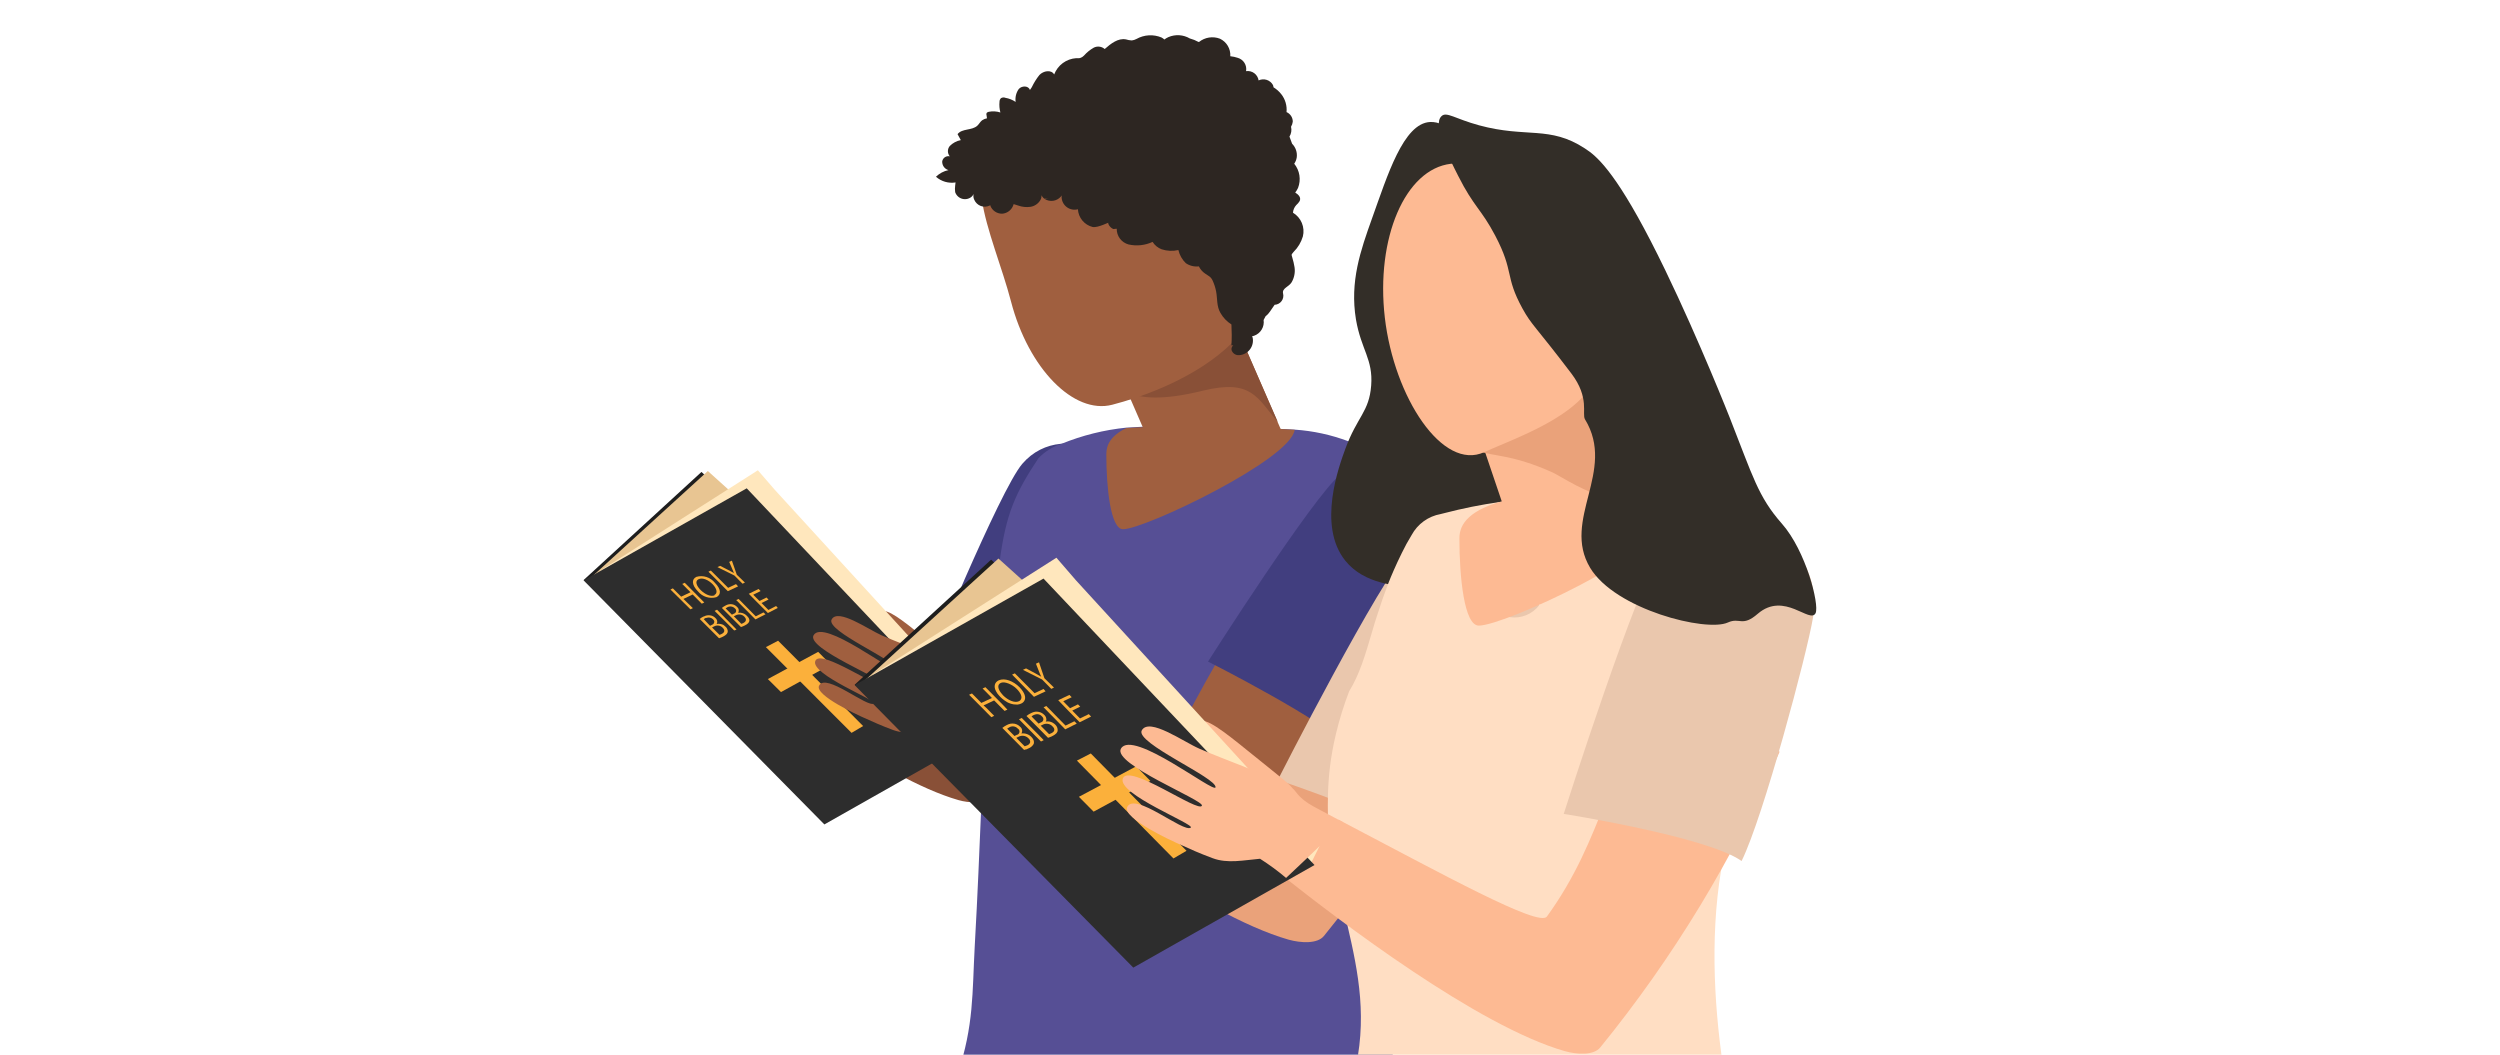 <svg xmlns="http://www.w3.org/2000/svg" xmlns:xlink="http://www.w3.org/1999/xlink" width="1920" zoomAndPan="magnify" viewBox="0 0 1440 810"  preserveAspectRatio="xMidYMid meet" version="1.0"><defs><clipPath id="14169af1bd"><path d="M 208.074 362 L 457 362 L 457 572 L 208.074 572 Z M 208.074 362 " clip-rule="nonzero"/></clipPath><clipPath id="324772d56e"><path d="M 208.074 375 L 514 375 L 514 634 L 208.074 634 Z M 208.074 375 " clip-rule="nonzero"/></clipPath></defs><path fill="#895037" d="M 577.484 374.062 C 540.504 424.188 522.328 472.73 484.195 525.309 C 478.953 532.527 415.43 497.406 345.895 460.941 C 335.891 471.43 321.082 489.809 310.504 499.43 C 346.375 527.715 438.031 597.805 496.023 614.453 C 504.246 616.809 515.258 617.289 519.586 612.047 C 543.832 582.219 565.918 550.875 585.848 518.008 C 605.777 485.137 623.363 451.059 638.605 415.77 C 616.578 403.359 599.027 386.328 577.484 374.062 Z M 577.484 374.062 " fill-opacity="1" fill-rule="nonzero"/><path fill="#413e7f" d="M 577.484 553.309 C 557.289 536.52 470.777 515.641 470.777 515.641 C 470.777 515.641 527.715 376.516 545.121 356.215 C 577.727 318.258 646.395 355.156 633.219 407.641 C 627.785 429.336 593.113 527.332 577.484 553.309 Z M 577.484 553.309 " fill-opacity="1" fill-rule="nonzero"/><path fill="#564f95" d="M 845.574 400.715 C 844.996 404.176 844.418 407.543 843.84 410.91 C 843.266 414.277 842.543 418.562 841.918 422.266 C 840.57 430.012 839.273 437.371 838.023 444.203 C 837.637 446.223 837.301 448.195 836.918 450.117 C 833.262 470.082 830.379 484.852 829.367 489.902 C 827.348 500.293 825.664 511.551 824.559 523.578 C 821.129 558.777 819.766 594.055 820.473 629.414 C 820.473 635.137 820.473 640.957 820.711 646.777 C 820.711 651.254 820.711 655.773 821.098 660.297 C 821.77 684.352 822.922 708.402 824.27 731.785 C 826.289 766.469 828.789 799.133 830.859 827.18 L 501.699 827.18 L 495.445 824.969 C 507.996 787.348 506.652 762.43 508.574 727.117 C 510.93 685.266 512.133 653.609 513.383 624.602 L 513.383 622.871 L 513.672 615.75 C 514.059 607.043 514.395 598.527 514.777 589.965 L 514.777 587.176 C 515.066 580.762 515.402 574.348 515.789 567.934 L 515.789 566.777 C 516.027 563.121 516.223 559.418 516.461 555.664 C 516.461 554.656 516.461 553.691 516.461 552.684 C 516.461 551.672 516.461 550.035 516.461 548.691 C 516.461 548.062 516.461 547.488 516.461 546.863 C 516.461 546.234 516.461 544.84 516.461 543.832 C 516.461 542.82 516.461 541.953 516.461 540.992 C 516.461 540.031 516.461 539.02 516.461 538.012 C 516.461 536.23 516.461 534.402 516.848 532.574 C 516.848 531.613 516.848 530.602 516.848 529.59 L 516.848 529.016 C 518.047 512.465 519.539 494.426 521.656 473.836 C 521.656 471.238 522.137 468.543 522.426 465.801 L 522.855 461.566 L 523.145 458.344 L 524.973 455.168 C 525.695 447.906 526.414 441.316 527.184 435.301 C 527.184 433.473 527.664 431.645 527.906 429.914 C 532.715 394.602 539.641 378.777 557.578 351.836 C 560.012 349.309 562.719 347.117 565.695 345.262 C 568.676 343.406 571.836 341.941 575.176 340.867 C 591.234 334.324 607.891 330.172 625.141 328.41 L 637.594 327.734 C 662.887 326.484 687.316 325.617 690.152 325.859 C 709.391 327.301 727.035 328.504 743.629 329.418 L 754.398 329.949 C 768.504 330.922 782.176 333.891 795.418 338.848 C 801.457 340.996 807.34 343.512 813.066 346.402 C 822.203 351.211 829.27 354.625 834.703 357.707 C 859.375 371.609 850.043 373.965 845.574 400.715 Z M 845.574 400.715 " fill-opacity="1" fill-rule="nonzero"/><path fill="#a05f3f" d="M 468.613 488.844 C 513.672 525.262 498.094 510.539 486.793 520.98 C 482.895 524.59 468.758 516.168 454.957 502.316 C 441.156 488.461 432.98 473.883 436.781 470.133 C 440.578 466.379 453.324 476.531 468.613 488.844 Z M 468.613 488.844 " fill-opacity="1" fill-rule="nonzero"/><path fill="#a05f3f" d="M 735.066 332.207 L 719.438 329.273 L 721.746 336.875 L 646.25 347.844 L 627.109 303.875 L 616.293 278.906 L 614.559 273.566 L 606.289 247.828 L 704.867 231.379 L 706.648 243.691 L 706.793 244.703 L 741.223 324.125 L 744.734 332.207 Z M 735.066 332.207 " fill-opacity="1" fill-rule="nonzero"/><path fill="#895037" d="M 741.367 324.125 C 725.496 305.605 721.41 290.836 683.66 300.074 C 620.668 315.66 619.082 291.605 608.164 290.402 L 616.34 278.906 L 614.609 273.566 L 706.602 243.5 L 706.602 244.512 Z M 741.367 324.125 " fill-opacity="1" fill-rule="nonzero"/><path fill="#a05f3f" d="M 536.465 231.57 C 549.836 282.996 584.602 318.5 614.176 310.848 C 708.332 286.266 772.863 217.668 685.152 170.234 C 637.066 144.16 576.043 109.715 545.699 110.918 C 486.793 113.227 523.098 180.145 536.465 231.57 Z M 536.465 231.57 " fill-opacity="1" fill-rule="nonzero"/><path fill="#a05f3f" d="M 754.301 330.094 C 751.371 352.848 639.277 406.438 622.496 406.438 C 612.879 406.438 609.656 374.445 609.656 348.711 C 609.656 341.637 613.07 334.566 625.043 328.746 C 654.184 327.109 686.738 325.906 690.059 326.195 C 713.621 327.59 734.586 328.984 754.301 330.094 Z M 754.301 330.094 " fill-opacity="1" fill-rule="nonzero"/><g clip-path="url(#14169af1bd)"><path fill="#1e1e1e" d="M 456.496 528.051 L 452.891 531.469 L 410.859 571.203 L 217.789 451.465 L 212.98 448.484 L 208.172 445.5 L 298.723 362.469 L 328.391 389.551 L 342.098 416.203 Z M 456.496 528.051 " fill-opacity="1" fill-rule="nonzero"/></g><path fill="#e8c592" d="M 452.891 531.469 L 410.859 571.203 L 217.789 451.465 L 212.98 444.348 L 303.625 361.746 L 336.23 391.141 L 342.336 423.371 Z M 452.891 531.469 " fill-opacity="1" fill-rule="nonzero"/><path fill="#ffe7bd" d="M 510.785 564.422 L 220.289 438.719 L 342.047 361.168 L 355.129 376.273 L 516.559 552.73 Z M 510.785 564.422 " fill-opacity="1" fill-rule="nonzero"/><g clip-path="url(#324772d56e)"><path fill="#2d2d2d" d="M 513.336 565.094 L 393.117 633.164 L 208.219 445.742 L 333.488 375.023 Z M 513.336 565.094 " fill-opacity="1" fill-rule="nonzero"/></g><path fill="#a05f3f" d="M 736.895 444.25 C 699.867 494.375 687.941 520.355 655.145 580.152 C 650.867 587.992 598.594 571.395 529.059 534.93 C 519.059 545.418 504.246 563.797 493.668 573.418 C 529.781 601.848 621.148 671.938 679.383 688.586 C 687.605 690.941 698.617 691.469 702.945 686.18 C 727.191 656.359 749.277 625.016 769.199 592.148 C 789.121 559.277 806.691 525.199 821.914 489.902 C 799.891 477.348 758.438 456.516 736.895 444.25 Z M 736.895 444.25 " fill-opacity="1" fill-rule="nonzero"/><path fill="#413e7f" d="M 796.668 574.715 C 779.836 554.605 687.75 508.086 687.75 508.086 C 687.75 508.086 768.488 381.23 789.453 364.391 C 828.262 332.785 889.285 381.324 867.02 430.637 C 857.594 451.031 818.309 542.098 796.668 574.715 Z M 796.668 574.715 " fill-opacity="1" fill-rule="nonzero"/><path fill="#2d2622" d="M 760.602 181.586 C 760.812 180.73 760.957 179.859 761.031 178.98 C 761.102 178.098 761.105 177.219 761.039 176.336 C 760.973 175.457 760.836 174.586 760.629 173.727 C 760.422 172.867 760.148 172.031 759.809 171.215 C 759.469 170.402 759.066 169.617 758.602 168.867 C 758.137 168.117 757.617 167.406 757.039 166.738 C 756.461 166.07 755.832 165.453 755.156 164.887 C 754.48 164.316 753.762 163.809 753.004 163.355 C 753.082 162.27 753.332 161.23 753.762 160.23 C 754.191 159.234 754.77 158.336 755.504 157.531 C 756.543 156.625 757.426 155.582 758.148 154.406 C 759.352 151.711 757.43 149.594 754.734 147.863 C 755.594 146.762 756.316 145.574 756.898 144.305 C 757.496 142.766 757.879 141.172 758.055 139.531 C 758.23 137.891 758.191 136.254 757.934 134.625 C 757.676 132.992 757.211 131.426 756.535 129.918 C 755.863 128.41 755.008 127.016 753.965 125.734 C 754.973 124.277 755.617 122.676 755.891 120.926 C 756.02 119.969 756.039 119.012 755.945 118.051 C 755.855 117.09 755.652 116.152 755.344 115.238 C 755.035 114.324 754.629 113.457 754.117 112.641 C 753.609 111.82 753.012 111.07 752.332 110.387 C 751.754 108.688 751.082 106.859 750.312 104.902 C 751.008 103.777 751.461 102.559 751.672 101.25 C 751.879 99.938 751.828 98.641 751.512 97.352 C 752.238 96.129 752.688 94.816 752.859 93.406 C 752.859 92.629 752.746 91.867 752.523 91.125 C 752.297 90.379 751.973 89.684 751.547 89.031 C 751.117 88.383 750.609 87.809 750.012 87.309 C 749.418 86.809 748.766 86.402 748.051 86.094 C 748.289 83.637 748.062 81.227 747.375 78.855 C 746.684 76.484 745.578 74.328 744.059 72.383 C 742.379 70.238 740.375 68.461 738.051 67.043 C 737.996 66.43 737.852 65.836 737.617 65.266 C 737.355 64.801 737.055 64.363 736.715 63.957 C 736.371 63.551 735.996 63.18 735.582 62.844 C 735.172 62.504 734.73 62.211 734.266 61.957 C 733.797 61.703 733.309 61.496 732.801 61.336 C 732.297 61.172 731.777 61.062 731.25 60.996 C 730.723 60.934 730.195 60.918 729.664 60.953 C 729.133 60.988 728.609 61.074 728.098 61.211 C 727.582 61.344 727.086 61.523 726.605 61.754 C 726.523 61.203 726.387 60.668 726.199 60.145 C 726.012 59.621 725.773 59.121 725.488 58.645 C 725.203 58.168 724.871 57.727 724.5 57.312 C 724.125 56.902 723.715 56.531 723.27 56.199 C 722.82 55.871 722.348 55.586 721.844 55.348 C 721.344 55.113 720.82 54.926 720.285 54.793 C 719.746 54.656 719.199 54.578 718.645 54.551 C 718.09 54.523 717.535 54.551 716.988 54.633 C 717.082 54.09 717.129 53.547 717.121 52.996 C 717.117 52.445 717.062 51.902 716.957 51.363 C 716.855 50.824 716.703 50.297 716.5 49.785 C 716.301 49.273 716.055 48.785 715.766 48.316 C 715.473 47.852 715.145 47.414 714.773 47.008 C 714.402 46.602 714 46.234 713.559 45.902 C 713.121 45.57 712.656 45.281 712.168 45.035 C 711.676 44.789 711.168 44.586 710.641 44.434 C 708.762 43.801 706.84 43.383 704.867 43.184 C 704.914 42.492 704.902 41.797 704.844 41.105 C 704.785 40.414 704.672 39.73 704.512 39.055 C 704.348 38.379 704.137 37.723 703.875 37.078 C 703.613 36.434 703.309 35.812 702.953 35.219 C 702.598 34.621 702.203 34.051 701.766 33.516 C 701.324 32.977 700.848 32.473 700.336 32.008 C 699.82 31.543 699.273 31.117 698.695 30.73 C 698.117 30.348 697.516 30.008 696.887 29.715 C 695.559 29.207 694.188 28.875 692.773 28.727 C 691.359 28.578 689.949 28.613 688.547 28.832 C 687.141 29.051 685.789 29.449 684.488 30.023 C 683.188 30.594 681.98 31.324 680.871 32.215 L 680.441 32.215 C 678.32 31.047 676.094 30.148 673.754 29.52 C 672.52 28.797 671.219 28.227 669.852 27.809 C 668.48 27.391 667.082 27.137 665.652 27.051 C 664.227 26.961 662.805 27.043 661.395 27.289 C 659.984 27.535 658.625 27.941 657.309 28.512 C 656.219 29.008 655.191 29.617 654.23 30.34 C 653.574 29.738 652.852 29.227 652.066 28.801 C 650.527 28.156 648.938 27.691 647.289 27.41 C 645.645 27.129 643.988 27.035 642.324 27.133 C 640.656 27.227 639.023 27.508 637.422 27.977 C 635.816 28.445 634.289 29.09 632.832 29.906 C 631.707 30.523 630.504 30.91 629.227 31.059 C 627.684 30.98 626.18 30.707 624.707 30.242 C 618.695 29.09 613.117 33.516 608.406 37.652 C 607.836 37.148 607.203 36.738 606.508 36.43 C 605.812 36.117 605.086 35.918 604.332 35.828 C 603.574 35.734 602.824 35.762 602.074 35.898 C 601.324 36.039 600.613 36.285 599.941 36.641 C 597.145 38.242 594.676 40.246 592.535 42.652 C 591.848 43.375 591.043 43.938 590.133 44.336 C 589.734 44.523 589.316 44.637 588.883 44.676 C 588.098 44.723 587.309 44.723 586.523 44.676 C 585.598 44.734 584.684 44.863 583.773 45.055 C 582.867 45.246 581.977 45.5 581.105 45.82 C 580.234 46.137 579.391 46.52 578.574 46.957 C 577.754 47.398 576.973 47.895 576.227 48.445 C 575.48 48.996 574.777 49.598 574.117 50.25 C 573.457 50.902 572.848 51.598 572.285 52.336 C 571.723 53.078 571.219 53.852 570.77 54.664 C 570.32 55.477 569.93 56.316 569.598 57.184 C 567.387 53.285 561.328 54.344 558.25 57.617 C 555.957 60.508 554.02 63.617 552.43 66.949 C 552.152 67.43 551.848 67.895 551.516 68.344 L 550.988 69.066 C 549.836 65.695 544.785 65.695 542.43 68.344 C 541.43 69.734 540.719 71.262 540.293 72.922 C 539.871 74.582 539.766 76.262 539.977 77.965 L 539.977 78.254 C 537.586 76.656 534.973 75.613 532.137 75.125 C 531.578 74.891 531 74.801 530.395 74.852 C 529.793 74.902 529.234 75.09 528.723 75.414 C 527.973 76.191 527.605 77.125 527.617 78.203 C 527.355 80.973 527.582 83.695 528.289 86.383 C 525.387 85.449 522.438 85.273 519.441 85.855 C 518.75 85.941 518.176 86.246 517.711 86.77 C 517.465 87.441 517.465 88.113 517.711 88.789 L 518 90.855 C 516.641 91.102 515.391 91.613 514.25 92.398 C 512.809 93.504 511.941 95.281 510.594 96.535 C 506.41 100.383 498.91 98.508 495.398 103.027 L 497.898 107.598 C 496.293 107.906 494.77 108.445 493.324 109.215 C 491.883 109.988 490.586 110.957 489.438 112.121 C 488.969 112.676 488.609 113.293 488.359 113.977 C 488.113 114.66 487.988 115.363 487.988 116.09 C 487.988 116.816 488.113 117.52 488.359 118.203 C 488.609 118.883 488.969 119.504 489.438 120.059 C 489.762 120.176 490.047 120.352 490.301 120.586 C 489.984 120.457 489.695 120.281 489.438 120.059 C 489.117 119.984 488.797 119.945 488.469 119.938 C 488.145 119.926 487.82 119.953 487.5 120.012 C 487.18 120.07 486.867 120.16 486.562 120.281 C 486.262 120.402 485.973 120.551 485.699 120.73 C 485.43 120.91 485.176 121.117 484.945 121.348 C 484.715 121.578 484.512 121.832 484.332 122.105 C 484.152 122.379 484.004 122.664 483.883 122.969 C 483.762 123.273 483.676 123.586 483.617 123.906 C 483.578 124.656 483.664 125.395 483.875 126.113 C 484.086 126.836 484.406 127.504 484.844 128.117 C 485.281 128.727 485.809 129.25 486.422 129.684 C 487.035 130.117 487.703 130.434 488.426 130.641 C 484.738 131.434 481.531 133.133 478.809 135.742 C 479.824 136.637 480.926 137.41 482.113 138.062 C 483.301 138.719 484.547 139.234 485.848 139.613 C 487.148 139.988 488.473 140.223 489.824 140.309 C 491.176 140.395 492.523 140.328 493.859 140.117 L 493.57 142.523 C 493.328 144.207 493.328 145.891 493.57 147.574 C 493.668 147.863 493.781 148.145 493.914 148.418 C 494.043 148.691 494.188 148.957 494.348 149.215 C 494.508 149.473 494.684 149.719 494.871 149.957 C 495.059 150.195 495.262 150.422 495.477 150.637 C 495.691 150.852 495.918 151.051 496.156 151.238 C 496.395 151.43 496.641 151.602 496.898 151.762 C 497.156 151.922 497.422 152.066 497.695 152.199 C 497.969 152.328 498.25 152.441 498.539 152.539 C 498.824 152.637 499.117 152.715 499.414 152.781 C 499.711 152.844 500.012 152.891 500.312 152.918 C 500.613 152.949 500.918 152.961 501.219 152.957 C 501.523 152.949 501.824 152.93 502.125 152.887 C 502.426 152.848 502.723 152.793 503.02 152.719 C 503.312 152.645 503.602 152.555 503.883 152.445 C 504.168 152.34 504.445 152.215 504.715 152.078 C 504.984 151.938 505.246 151.785 505.496 151.617 C 506.488 150.945 507.227 150.062 507.711 148.969 C 507.379 150.559 507.57 152.082 508.285 153.539 C 508.523 154.07 508.809 154.574 509.145 155.047 C 509.48 155.52 509.859 155.957 510.285 156.355 C 510.707 156.754 511.164 157.105 511.656 157.414 C 512.148 157.719 512.668 157.973 513.211 158.18 C 513.758 158.383 514.316 158.531 514.887 158.621 C 515.461 158.715 516.039 158.75 516.617 158.727 C 517.199 158.707 517.77 158.625 518.336 158.488 C 518.898 158.352 519.445 158.164 519.973 157.918 C 520.199 157.816 520.406 157.691 520.598 157.531 C 520.609 157.711 520.609 157.887 520.598 158.062 C 520.957 158.965 521.441 159.793 522.051 160.551 C 522.66 161.305 523.371 161.953 524.176 162.496 C 524.984 163.035 525.852 163.445 526.785 163.723 C 527.715 164 528.668 164.133 529.637 164.125 C 530.523 164.059 531.383 163.879 532.219 163.582 C 533.055 163.285 533.84 162.883 534.566 162.375 C 535.293 161.867 535.941 161.273 536.508 160.59 C 537.078 159.906 537.543 159.16 537.91 158.352 C 538.145 157.836 538.336 157.309 538.484 156.762 C 539.59 157.102 540.699 157.531 541.852 157.82 C 544.973 158.957 548.18 159.293 551.469 158.832 C 552.973 158.582 554.359 158.039 555.633 157.203 C 556.906 156.363 557.957 155.305 558.777 154.02 C 558.949 153.797 559.094 153.559 559.211 153.301 C 559.52 152.656 559.73 151.984 559.836 151.277 C 559.859 150.848 559.859 150.414 559.836 149.98 C 560.031 150.379 560.273 150.746 560.559 151.086 C 560.988 151.715 561.52 152.242 562.145 152.676 L 565.223 152 L 562.434 152.867 C 562.91 153.16 563.406 153.41 563.93 153.617 C 564.449 153.824 564.984 153.984 565.531 154.098 C 566.078 154.211 566.633 154.273 567.191 154.293 C 567.754 154.309 568.309 154.277 568.863 154.195 C 569.418 154.113 569.961 153.988 570.492 153.812 C 571.023 153.637 571.535 153.414 572.027 153.148 C 572.523 152.887 572.988 152.578 573.43 152.234 C 573.867 151.887 574.273 151.504 574.648 151.086 L 575.32 150.078 C 575.273 150.668 575.273 151.262 575.32 151.855 C 575.348 152.219 575.395 152.582 575.465 152.938 C 575.531 153.297 575.617 153.652 575.727 154 C 575.832 154.348 575.957 154.691 576.102 155.023 C 576.246 155.359 576.406 155.688 576.586 156.004 C 576.766 156.32 576.965 156.625 577.176 156.922 C 577.391 157.219 577.621 157.5 577.863 157.77 C 578.109 158.043 578.367 158.297 578.641 158.539 C 578.914 158.781 579.199 159.008 579.496 159.219 C 579.793 159.43 580.102 159.621 580.418 159.801 C 580.738 159.977 581.066 160.137 581.402 160.277 C 581.738 160.418 582.082 160.539 582.43 160.641 C 582.781 160.746 583.133 160.828 583.492 160.891 C 583.852 160.957 584.215 161 584.578 161.027 C 584.941 161.051 585.305 161.055 585.668 161.039 C 586.031 161.023 586.395 160.988 586.754 160.934 C 587.113 160.879 587.473 160.801 587.824 160.707 C 587.871 161.496 587.98 162.277 588.152 163.051 C 588.324 163.82 588.555 164.574 588.844 165.309 C 589.137 166.047 589.48 166.754 589.883 167.434 C 590.289 168.113 590.742 168.758 591.246 169.367 C 591.75 169.973 592.301 170.539 592.895 171.059 C 593.488 171.582 594.121 172.051 594.789 172.473 C 595.457 172.895 596.156 173.258 596.883 173.57 C 597.609 173.879 598.355 174.129 599.125 174.324 C 603.258 175.188 612.59 170.09 611.098 171.242 C 611.098 171.602 611.176 171.938 611.34 172.254 C 611.707 173.074 612.211 173.797 612.848 174.426 C 613.488 175.059 614.219 175.551 615.039 175.91 L 617.637 175.668 C 617.629 176.348 617.672 177.023 617.773 177.695 C 617.875 178.367 618.031 179.027 618.242 179.676 C 618.453 180.32 618.715 180.945 619.027 181.547 C 619.344 182.148 619.703 182.723 620.113 183.266 C 620.52 183.809 620.973 184.312 621.465 184.781 C 621.957 185.25 622.484 185.676 623.047 186.055 C 623.609 186.438 624.199 186.77 624.816 187.051 C 625.434 187.336 626.07 187.566 626.727 187.746 C 629.828 188.441 632.961 188.621 636.121 188.285 C 639.285 187.945 642.309 187.109 645.191 185.773 C 646.004 187.07 647.004 188.207 648.191 189.176 C 649.375 190.148 650.684 190.906 652.117 191.449 C 654.199 192.129 656.332 192.52 658.52 192.617 C 660.707 192.715 662.871 192.52 665.004 192.027 C 665.445 193.953 666.152 195.777 667.125 197.496 C 668.102 199.215 669.301 200.762 670.727 202.129 C 672.191 203.125 673.785 203.836 675.508 204.258 C 677.227 204.68 678.969 204.789 680.73 204.582 C 681.848 206.848 683.449 208.691 685.539 210.113 C 688.23 212.039 689.816 212.328 691.309 215.5 C 692.508 218.125 693.391 220.852 693.953 223.68 C 695.059 229.453 694.242 235.082 697.32 240.371 C 699.398 244 702.203 246.934 705.734 249.176 C 706.023 254.516 706.07 259.855 705.734 265.195 L 707.176 265.195 C 706.633 265.625 706.238 266.164 705.996 266.812 C 705.758 267.461 705.699 268.125 705.832 268.805 C 705.988 269.336 706.219 269.832 706.523 270.297 C 706.832 270.758 707.199 271.164 707.629 271.516 C 708.059 271.867 708.527 272.148 709.039 272.359 C 709.555 272.57 710.086 272.699 710.641 272.75 L 711.891 272.75 C 712.672 272.688 713.441 272.547 714.199 272.324 C 714.953 272.102 715.676 271.801 716.367 271.426 C 717.059 271.051 717.703 270.609 718.305 270.098 C 718.902 269.59 719.441 269.023 719.922 268.398 C 720.402 267.777 720.812 267.109 721.156 266.398 C 721.496 265.691 721.758 264.953 721.945 264.188 C 722.133 263.422 722.234 262.648 722.258 261.859 C 722.281 261.074 722.223 260.293 722.082 259.52 C 721.984 259.055 721.84 258.609 721.652 258.172 C 722.18 258.137 722.691 258.023 723.191 257.836 C 723.789 257.621 724.367 257.359 724.922 257.043 C 725.477 256.73 726 256.371 726.496 255.969 C 726.988 255.566 727.441 255.121 727.859 254.641 C 728.277 254.156 728.648 253.645 728.977 253.098 C 729.309 252.551 729.586 251.98 729.816 251.387 C 730.047 250.793 730.227 250.184 730.352 249.559 C 730.477 248.934 730.547 248.301 730.562 247.664 C 730.582 247.027 730.543 246.391 730.449 245.762 L 731.941 242.922 C 733.273 241.914 734.395 240.711 735.309 239.316 C 736.512 237.582 737.762 235.852 738.914 234.07 C 739.434 234.051 739.941 233.973 740.441 233.84 C 740.941 233.707 741.422 233.52 741.883 233.277 C 742.34 233.035 742.766 232.75 743.16 232.414 C 743.555 232.078 743.91 231.699 744.219 231.285 C 744.531 230.871 744.793 230.426 745.004 229.953 C 745.215 229.48 745.371 228.992 745.477 228.484 C 745.578 227.977 745.625 227.461 745.613 226.945 C 745.602 226.426 745.531 225.914 745.406 225.41 C 744.445 221.371 749.734 220.359 751.898 216.898 C 752.945 215.141 753.664 213.258 754.062 211.25 C 754.457 209.246 754.508 207.23 754.207 205.207 C 753.801 202.699 753.223 200.227 752.477 197.797 C 751.707 195.008 751.609 195.922 753.438 193.516 C 756.836 190.148 759.223 186.172 760.602 181.586 Z M 760.602 181.586 " fill-opacity="1" fill-rule="nonzero"/><path fill="#fbb03b" d="M 285.883 447.57 L 283.957 448.484 L 290.305 454.832 L 283.141 458.25 L 276.746 451.852 L 274.918 452.766 L 290.258 467.965 L 292.133 467.051 L 284.871 459.98 L 291.988 456.566 L 298.961 463.637 L 300.887 462.723 Z M 285.883 447.57 " fill-opacity="1" fill-rule="nonzero"/><path fill="#fbb03b" d="M 308.965 447.52 C 308.141 446.496 307.188 445.609 306.102 444.863 C 305.02 444.117 303.852 443.543 302.598 443.141 C 301.344 442.738 300.062 442.527 298.746 442.5 C 297.43 442.477 296.141 442.645 294.875 443 C 290.98 444.828 291.219 449.348 296.027 454.16 C 296.859 455.18 297.82 456.062 298.91 456.805 C 300 457.543 301.172 458.113 302.43 458.512 C 303.684 458.906 304.973 459.117 306.289 459.137 C 307.605 459.16 308.898 458.992 310.164 458.633 C 313.82 456.855 314.109 452.668 308.965 447.52 Z M 308.965 457.141 C 305.98 458.586 301.461 456.469 298.191 453.246 C 294.922 450.023 293.383 446.223 296.605 444.777 C 299.828 443.336 304.395 445.691 307.328 448.723 C 310.262 451.754 311.656 455.555 308.578 456.996 Z M 308.965 457.141 " fill-opacity="1" fill-rule="nonzero"/><path fill="#fbb03b" d="M 325.266 448.578 L 319.207 451.465 L 305.934 438.188 L 304.059 439.055 L 318.965 454.016 L 326.852 450.359 Z M 325.266 448.578 " fill-opacity="1" fill-rule="nonzero"/><path fill="#fbb03b" d="M 325.844 441.363 L 322.09 430.586 L 320.023 431.551 L 322.09 436.359 C 322.621 437.754 323.148 438.957 323.68 440.113 L 319.207 437.707 L 313.098 434.582 L 310.984 435.543 L 324.016 441.988 L 330.266 448.289 L 332.094 447.426 Z M 325.844 441.363 " fill-opacity="1" fill-rule="nonzero"/><path fill="#fbb03b" d="M 317.043 481.148 C 316.609 480.723 316.145 480.336 315.648 479.992 C 314.938 479.613 314.184 479.359 313.387 479.223 C 312.363 478.988 311.336 478.988 310.309 479.223 C 310.539 478.918 310.699 478.582 310.789 478.215 C 310.902 477.555 310.844 476.91 310.609 476.285 C 310.379 475.656 310.008 475.129 309.492 474.703 C 308.438 473.586 307.156 472.895 305.645 472.633 C 303.828 472.309 302.113 472.598 300.5 473.5 L 300.211 473.5 C 299.191 474.012 298.246 474.637 297.375 475.375 L 312.234 490.191 C 313.312 489.852 314.355 489.418 315.359 488.895 C 317.715 487.691 318.871 486.438 318.918 484.996 C 318.922 484.242 318.762 483.527 318.43 482.852 C 318.102 482.176 317.637 481.605 317.043 481.148 Z M 300.5 475.52 C 300.965 475.121 301.477 474.801 302.039 474.559 L 302.52 474.559 C 302.957 474.391 303.406 474.285 303.871 474.25 C 304.34 474.215 304.801 474.246 305.258 474.344 C 305.715 474.441 306.148 474.602 306.559 474.828 C 306.969 475.051 307.336 475.332 307.664 475.664 C 308.105 476.094 308.41 476.609 308.578 477.203 C 308.578 478.164 308.34 479.129 307.039 479.754 L 305.309 480.617 Z M 314.254 486.871 L 312.617 487.594 L 306.848 481.871 L 308.387 481.098 C 308.918 480.801 309.48 480.594 310.078 480.484 C 310.676 480.375 311.277 480.367 311.879 480.457 C 312.48 480.547 313.051 480.734 313.59 481.02 C 314.129 481.301 314.605 481.664 315.023 482.109 C 317.234 484.273 316.176 485.91 314.254 486.871 Z M 314.254 486.871 " fill-opacity="1" fill-rule="nonzero"/><path fill="#fbb03b" d="M 310.695 468.254 L 308.82 469.168 L 322.715 483.023 L 323.773 484.129 L 324.449 484.035 L 325.648 483.457 Z M 310.695 468.254 " fill-opacity="1" fill-rule="nonzero"/><path fill="#fbb03b" d="M 334.305 473.738 C 334.09 473.414 333.832 473.125 333.535 472.875 C 332.684 471.973 331.668 471.324 330.496 470.926 C 329.324 470.527 328.125 470.422 326.898 470.613 C 327.117 470.254 327.266 469.867 327.344 469.457 C 327.418 469.043 327.418 468.633 327.344 468.219 C 327.27 467.809 327.121 467.422 326.906 467.062 C 326.688 466.703 326.414 466.395 326.082 466.137 C 325.023 465.035 323.742 464.344 322.234 464.07 C 320.535 463.82 318.934 464.109 317.426 464.938 C 316.336 465.465 315.324 466.121 314.398 466.906 L 328.344 480.859 L 329.062 481.582 C 330.094 481.246 331.086 480.832 332.047 480.328 C 334.402 479.176 335.508 477.926 335.555 476.48 C 335.465 475.418 335.051 474.504 334.305 473.738 Z M 317.281 467.246 C 317.746 466.875 318.246 466.555 318.773 466.281 C 319.227 466.055 319.703 465.902 320.207 465.824 C 320.707 465.75 321.211 465.75 321.711 465.832 C 322.211 465.914 322.688 466.074 323.141 466.305 C 323.59 466.539 323.996 466.836 324.352 467.195 C 324.715 467.438 324.984 467.758 325.164 468.156 C 325.34 468.555 325.398 468.969 325.336 469.398 C 325.277 469.832 325.105 470.211 324.82 470.543 C 324.539 470.875 324.191 471.109 323.773 471.238 L 322.09 472.055 Z M 330.844 478.5 C 330.477 478.719 330.094 478.895 329.688 479.031 L 329.258 479.031 L 323.582 473.305 L 325.121 472.535 C 325.648 472.258 326.211 472.074 326.797 471.977 C 327.387 471.883 327.977 471.883 328.566 471.977 C 329.156 472.074 329.715 472.258 330.246 472.535 C 330.773 472.812 331.246 473.164 331.66 473.594 C 332.168 474.109 332.555 474.703 332.816 475.375 C 333.102 476.867 332.191 477.828 330.844 478.5 Z M 330.844 478.5 " fill-opacity="1" fill-rule="nonzero"/><path fill="#fbb03b" d="M 346.328 470.324 L 340.414 473.355 L 337.43 470.324 L 327.238 459.98 L 325.41 460.848 L 336.086 471.574 L 340.172 475.711 L 347.914 471.766 Z M 346.328 470.324 " fill-opacity="1" fill-rule="nonzero"/><path fill="#fbb03b" d="M 356.043 465.418 L 355.223 465.848 L 350.125 468.449 L 344.836 463.109 L 347.531 461.809 L 350.223 460.461 L 348.684 458.875 L 343.297 461.566 L 338.488 456.758 L 344.164 453.918 L 342.578 452.332 L 335.074 456.035 L 342.816 463.879 L 349.742 470.805 L 357.34 466.906 Z M 356.043 465.418 " fill-opacity="1" fill-rule="nonzero"/><path fill="#fbb03b" d="M 422.883 557.59 L 413.988 562.832 L 348.203 496.977 L 357.578 492.066 Z M 422.883 557.59 " fill-opacity="1" fill-rule="nonzero"/><path fill="#fbb03b" d="M 359.793 531.516 L 349.695 521.508 L 388.355 500.629 L 398.023 510.398 Z M 359.793 531.516 " fill-opacity="1" fill-rule="nonzero"/><path fill="#a05f3f" d="M 504.008 564.66 C 513.625 555.57 523.242 546.379 532.426 536.758 L 512.566 526.176 C 502.133 520.5 500.785 515.305 498.668 514.195 C 475.012 502.074 457.219 496.637 437.164 487.98 C 426.441 483.168 403.504 466.859 398.695 475.758 C 393.887 484.66 448.852 507.414 447.648 513.57 C 446.734 517.852 392.539 474.703 384.848 487.836 C 378.883 498.031 440.051 522.086 438.609 525.695 C 436.59 530.891 390.039 497.262 386.145 507.656 C 382.25 518.047 434.23 538.059 431.203 540.27 C 426.395 543.926 394.031 516.219 389.031 526.609 C 385.473 534.066 420.047 549.652 421.344 550.277 C 433.031 555.52 435.77 556.82 445.676 560.57 C 455.582 564.324 466.5 561.871 477.125 560.957 C 483.195 564.781 488.965 569.016 494.438 573.656 Z M 504.008 564.66 " fill-opacity="1" fill-rule="nonzero"/><path fill="#eaa27a" d="M 836.34 443.238 C 793.543 501.258 779.98 557.398 735.836 618.25 C 729.73 626.621 656.203 585.973 575.754 543.781 C 564.164 555.906 546.902 576.977 534.781 588.473 C 576.281 621.234 682.363 702.344 749.543 721.633 C 759.16 724.328 771.805 724.953 776.758 718.844 C 804.816 684.316 830.375 648.031 853.438 609.98 C 876.5 571.934 896.848 532.484 914.48 491.637 C 888.996 477.105 861.297 457.48 836.34 443.238 Z M 836.34 443.238 " fill-opacity="1" fill-rule="nonzero"/><path fill="#eac7ad" d="M 860.625 652.406 C 838.984 631.242 741.367 598.961 741.367 598.961 C 741.367 598.961 820.23 443.863 842.352 422.121 C 883.516 381.422 959.25 430.492 939.102 489.809 C 930.449 514.293 881.207 623.543 860.625 652.406 Z M 860.625 652.406 " fill-opacity="1" fill-rule="nonzero"/><path fill="#fdba93" d="M 717.758 576.16 C 769.93 618.348 751.898 601.32 738.816 613.395 C 734.297 617.531 717.949 608.004 701.934 591.746 C 685.922 575.484 676.543 558.887 680.922 554.559 C 685.297 550.23 700.059 561.824 717.758 576.16 Z M 717.758 576.16 " fill-opacity="1" fill-rule="nonzero"/><path fill="#332e28" d="M 845.234 450.695 C 833.117 450.07 807.871 448.773 793.254 430.684 C 771.422 403.695 788.445 357.801 793.254 344.621 C 802.293 319.941 811.527 316.383 813.066 296.082 C 814.605 275.781 805.418 268.805 801.379 245.375 C 796.57 216.176 804.891 192.457 813.738 167.684 C 825.566 134.777 837.781 94.707 858.316 93.695 C 871.156 93.07 885.629 107.406 886.93 121.02 C 888.227 134.633 875.195 140.938 864.855 159.988 C 851.488 184.762 854.133 210.355 855.766 225.797 C 859.133 258.363 871.59 259.473 882.793 309.359 C 887.602 330.863 926.984 337.309 926.07 350.539 C 924.531 375.938 914.82 387.773 921.938 404.227 C 927.945 418.273 902.363 423.852 901.449 431.453 C 900.055 443.527 869.809 451.898 845.234 450.695 Z M 845.234 450.695 " fill-opacity="1" fill-rule="nonzero"/><path fill="#fdba93" d="M 887.168 298.004 L 895.969 333.75 L 922.754 412.836 L 993.633 398.691 L 990.797 386.523 L 979.785 277.078 Z M 887.168 298.004 " fill-opacity="1" fill-rule="nonzero"/><path fill="#eaa27a" d="M 883.465 319.988 L 895.633 346.402 C 906.598 350.586 921.07 348.805 952.184 362.758 C 959.012 365.836 978.773 379.785 998.105 382.723 L 978.871 282.035 Z M 883.465 319.988 " fill-opacity="1" fill-rule="nonzero"/><path fill="#fdba93" d="M 823.547 243.934 C 830.664 305.078 867.934 362.082 899.961 347.219 C 931.984 332.352 1043.551 297.621 950.691 229.066 C 899.625 191.449 909.387 121.695 874.281 125.781 C 839.176 129.871 816.48 182.836 823.547 243.934 Z M 823.547 243.934 " fill-opacity="1" fill-rule="nonzero"/><path fill="#ffdec3" d="M 1150.109 472.535 C 1149.219 479.129 1147.617 485.543 1145.301 491.777 C 1139.965 506.691 1123.566 553.836 1116.016 571.539 C 1115.242 573.578 1114.328 575.551 1113.277 577.457 C 1106.391 589.41 1100.531 601.84 1095.688 614.758 C 1090.848 627.672 1087.094 640.895 1084.422 654.43 C 1083.461 659.238 1082.598 663.57 1081.828 668.188 C 1072.836 722.355 1077.02 779.363 1084.52 826.938 L 799.602 826.938 C 799.625 826.762 799.625 826.586 799.602 826.41 C 810.613 783.355 803.352 747.227 794.793 710.473 C 793.926 706.77 793.012 703.113 792.148 699.406 C 787.277 680.574 783.621 661.508 781.184 642.211 C 781.184 640.621 780.848 638.984 780.703 637.398 C 780.316 633.406 780.031 629.316 779.836 625.18 C 779.645 621.043 779.836 616.855 779.836 612.574 C 780.051 596.418 782.023 580.48 785.75 564.758 L 786.039 563.457 C 788.699 552.398 792.066 541.559 796.141 530.938 C 804.219 517.852 808.594 502.797 813.785 485.141 C 815.18 480.328 816.625 475.52 818.258 470.707 C 820.473 463.684 823.066 456.277 826 448.578 C 827.348 445.066 828.84 441.508 830.426 437.898 C 832.012 434.293 834.367 429.145 836.629 424.621 C 838.891 419.922 841.395 415.352 844.129 410.91 C 845.258 408.816 846.609 406.875 848.176 405.082 C 849.742 403.293 851.492 401.699 853.418 400.305 C 855.348 398.91 857.406 397.746 859.598 396.816 C 861.785 395.887 864.051 395.215 866.395 394.797 L 869.473 394.027 C 883.277 390.434 897.238 387.625 911.355 385.609 L 913.762 385.609 C 915.859 385.414 917.961 385.414 920.059 385.609 C 922.273 385.609 923.617 386.473 923.715 387.578 C 923.922 390.004 923.805 392.414 923.355 394.809 C 922.906 397.199 922.145 399.488 921.07 401.676 C 920.734 402.438 920.348 403.176 919.914 403.887 C 917.094 408.414 913.68 412.438 909.672 415.961 C 899.43 425.586 887.41 433.617 887.891 443.961 C 888.062 445.895 888.531 447.754 889.297 449.535 C 890.059 451.32 891.082 452.941 892.363 454.398 C 900.73 465.176 910.203 472.391 919.531 473.98 C 920.586 474.137 921.648 474.219 922.719 474.234 C 923.785 474.246 924.848 474.191 925.91 474.062 C 926.969 473.934 928.016 473.738 929.051 473.469 C 930.082 473.203 931.094 472.867 932.082 472.465 C 933.074 472.062 934.031 471.598 934.957 471.066 C 935.883 470.539 936.773 469.949 937.621 469.301 C 938.469 468.652 939.273 467.953 940.027 467.195 C 940.781 466.441 941.484 465.641 942.133 464.793 C 942.938 463.918 943.688 463.004 944.395 462.051 C 954.199 448.543 964.664 435.57 975.793 423.129 C 987.672 410.285 1000.656 399.078 1012.918 394.988 C 1020.449 393.523 1028.047 392.961 1035.711 393.305 C 1048.551 393.305 1065.188 393.688 1082.789 394.027 C 1085.285 394.039 1087.773 394.188 1090.25 394.469 C 1092.73 394.754 1095.188 395.168 1097.621 395.719 C 1100.059 396.27 1102.453 396.953 1104.816 397.762 C 1107.176 398.574 1109.484 399.512 1111.742 400.574 C 1114 401.637 1116.195 402.816 1118.324 404.117 C 1120.457 405.418 1122.508 406.832 1124.484 408.355 C 1126.461 409.883 1128.352 411.508 1130.148 413.238 C 1131.949 414.969 1133.652 416.789 1135.254 418.703 C 1136.754 420.57 1138.156 422.508 1139.461 424.516 C 1140.766 426.523 1141.965 428.594 1143.059 430.727 C 1144.148 432.855 1145.129 435.039 1146 437.27 C 1146.871 439.5 1147.621 441.77 1148.262 444.078 C 1148.898 446.387 1149.414 448.723 1149.812 451.086 C 1150.211 453.445 1150.488 455.824 1150.645 458.215 C 1150.801 460.602 1150.832 462.996 1150.742 465.387 C 1150.656 467.781 1150.445 470.164 1150.109 472.535 Z M 1150.109 472.535 " fill-opacity="1" fill-rule="nonzero"/><path fill="#fdba93" d="M 880.82 413.414 C 880.82 443.48 884.523 480.473 895.727 480.473 C 915.348 480.473 1037.152 424.238 1037.152 398.691 C 1037.152 373.148 937.133 379.016 918.039 383.781 C 888.469 391.09 880.82 402.254 880.82 413.414 Z M 880.82 413.414 " fill-opacity="1" fill-rule="nonzero"/><path fill="#fdba93" d="M 1036.863 530.023 C 994.02 588.039 992.191 643.074 948 703.93 C 941.941 712.301 868.414 671.652 787.914 629.461 C 776.375 641.582 759.062 662.656 746.992 674.152 C 788.492 706.914 894.574 788.02 961.703 807.262 C 971.32 810.004 984.016 810.582 988.969 804.473 C 1017.039 769.961 1042.609 733.684 1065.68 695.645 C 1088.754 657.602 1109.105 618.16 1126.742 577.312 C 1101.207 562.785 1061.773 544.215 1036.863 530.023 Z M 1036.863 530.023 " fill-opacity="1" fill-rule="nonzero"/><path fill="#eac7ad" d="M 1097.551 661.258 C 1070.766 642.352 960.934 625.082 960.934 625.082 C 960.934 625.082 1017.871 446.125 1037.539 419.137 C 1074.277 368.578 1163.48 407.594 1152.371 474.414 C 1147.805 501.883 1114.43 627.055 1097.551 661.258 Z M 1097.551 661.258 " fill-opacity="1" fill-rule="nonzero"/><path fill="#332e28" d="M 895.969 96.246 C 932.371 106.156 950.066 96.246 977.188 113.996 C 978.824 115.055 979.883 115.777 980.938 116.594 C 990.559 123.859 1007.098 141.656 1038.883 207.418 C 1065.285 262.02 1088.414 320.711 1088.414 320.711 C 1106.207 365.836 1110.152 381.375 1128.52 402.203 C 1146.891 423.035 1157.371 464.117 1154.391 470.852 C 1150.207 479.559 1130.348 453.824 1109.957 471.383 C 1097.938 481.82 1096.254 473.883 1087.02 478.07 C 1070.43 485.668 1000.461 468.062 981.227 436.07 C 959.059 399.125 1001.52 361.793 977.285 322.059 C 974.688 317.875 981.082 305.703 966.848 286.891 C 938.766 249.898 936.363 249.852 929.246 236.91 C 915.492 211.844 923.09 209.055 908.328 180.961 C 897.555 160.469 892.023 159.121 879.906 135.117 C 872.406 120.297 860 95.812 867.066 89.223 C 870.867 85.469 877.309 91.145 895.969 96.246 Z M 895.969 96.246 " fill-opacity="1" fill-rule="nonzero"/><path fill="#1e1e1e" d="M 703.762 621.477 L 699.578 625.418 L 650.961 671.41 L 427.5 532.812 L 421.875 529.352 L 416.344 525.887 L 521.176 429.816 L 555.461 461.137 L 571.379 492.02 Z M 703.762 621.477 " fill-opacity="1" fill-rule="nonzero"/><path fill="#e8c592" d="M 699.578 625.418 L 650.961 671.41 L 427.5 532.812 L 421.922 524.59 L 526.801 428.953 L 564.551 462.965 L 571.617 500.293 Z M 699.578 625.418 " fill-opacity="1" fill-rule="nonzero"/><path fill="#ffe7bd" d="M 766.566 663.57 L 430.336 518.047 L 571.328 428.328 L 586.43 445.789 L 773.297 650.004 Z M 766.566 663.57 " fill-opacity="1" fill-rule="nonzero"/><path fill="#2d2d2d" d="M 769.547 664.34 L 630.379 743.137 L 416.391 526.223 L 561.422 444.348 Z M 769.547 664.34 " fill-opacity="1" fill-rule="nonzero"/><path fill="#fbb03b" d="M 529.156 540.223 L 526.656 537.723 L 518.387 529.352 L 516.797 527.762 L 516.078 528.102 L 514.633 528.773 L 518.289 532.43 L 521.801 536.039 L 517.902 537.867 L 513.672 539.84 L 506.461 532.574 L 504.246 533.586 L 517.184 546.574 L 517.953 547.391 L 519.922 549.363 L 521.367 550.805 L 523.531 549.746 L 521.559 547.777 L 519.492 545.66 L 517.375 543.543 L 515.355 541.762 L 517.473 540.801 L 523.48 537.914 L 524.973 539.406 L 527.379 541.859 L 531.512 545.996 L 533.676 544.984 Z M 529.156 540.223 " fill-opacity="1" fill-rule="nonzero"/><path fill="#fbb03b" d="M 542.957 527.762 C 538.148 522.953 531.512 520.449 526.992 522.52 C 523.77 524.012 523.051 527.332 524.875 530.746 C 525.457 531.902 526.176 532.961 527.039 533.922 L 528.195 535.172 L 528.629 535.605 C 529.473 536.438 530.387 537.191 531.367 537.867 C 532.785 538.961 534.34 539.793 536.039 540.352 C 537.742 540.914 539.484 541.176 541.273 541.137 C 542.297 541.051 543.273 540.793 544.207 540.367 C 545.293 539.914 546.129 539.176 546.707 538.152 C 548.102 535.699 547.141 532.141 542.957 527.762 Z M 542.574 538.539 C 539.207 540.125 534.062 537.723 530.406 534.066 C 529.758 533.406 529.164 532.703 528.629 531.949 C 526.32 528.82 525.789 525.789 528.629 524.445 C 531.465 523.098 537.426 525.598 540.746 528.965 C 544.062 532.332 545.219 535.27 544.016 537.238 C 543.672 537.828 543.191 538.262 542.574 538.539 Z M 542.574 538.539 " fill-opacity="1" fill-rule="nonzero"/><path fill="#fbb03b" d="M 561.422 529.109 L 554.547 532.383 L 539.398 517.133 L 537.285 518.094 L 554.066 535.172 L 563.012 530.938 Z M 561.422 529.109 " fill-opacity="1" fill-rule="nonzero"/><path fill="#fbb03b" d="M 562.098 520.883 L 557.961 508.664 L 555.605 509.723 L 557.863 515.496 C 558.402 516.938 559.012 518.348 559.691 519.73 C 558.059 518.766 556.566 517.949 554.883 516.988 L 548.008 513.332 L 545.602 514.438 L 560.316 521.848 L 567.387 529.062 L 569.453 528.051 Z M 562.098 520.883 " fill-opacity="1" fill-rule="nonzero"/><path fill="#fbb03b" d="M 553.824 568.559 L 553.488 567.789 C 553.105 567.117 552.641 566.508 552.094 565.961 C 551.105 564.93 549.938 564.184 548.59 563.719 C 547.242 563.25 545.859 563.117 544.449 563.312 C 544.695 562.898 544.863 562.457 544.949 561.98 C 545.035 561.508 545.031 561.031 544.945 560.559 C 544.855 560.082 544.688 559.641 544.434 559.227 C 544.184 558.816 543.867 558.461 543.488 558.168 C 542.285 556.938 540.844 556.152 539.16 555.809 C 537.109 555.469 535.172 555.789 533.34 556.77 C 532.066 557.387 530.883 558.141 529.781 559.031 L 533.195 562.496 L 546.516 575.965 C 546.883 575.871 547.234 575.746 547.574 575.582 L 548.102 575.582 L 549.977 574.715 C 551.578 574.09 552.828 573.051 553.73 571.59 C 553.957 571.184 554.07 570.754 554.066 570.289 C 554.109 569.695 554.027 569.117 553.824 568.559 Z M 538.871 564.996 L 533.484 559.609 C 534.039 559.18 534.633 558.809 535.262 558.504 C 535.777 558.215 536.324 558.02 536.906 557.918 C 537.484 557.816 538.066 557.816 538.648 557.91 C 539.227 558.008 539.777 558.199 540.293 558.48 C 540.809 558.762 541.266 559.125 541.66 559.562 C 542.133 559.824 542.488 560.199 542.727 560.684 C 542.965 561.172 543.047 561.68 542.965 562.219 C 542.883 562.754 542.66 563.219 542.289 563.613 C 541.918 564.008 541.469 564.258 540.938 564.371 L 539.062 565.285 Z M 546.996 573.223 L 540.504 566.68 L 541.66 566.105 L 542.285 565.816 C 542.891 565.488 543.535 565.266 544.219 565.152 C 544.898 565.035 545.582 565.031 546.262 565.141 C 546.945 565.25 547.59 565.465 548.203 565.785 C 548.812 566.105 549.359 566.52 549.836 567.02 C 550.328 567.398 550.691 567.875 550.922 568.453 C 551.156 569.031 551.227 569.625 551.133 570.242 C 550.688 571.297 549.934 572.031 548.871 572.453 C 548.188 572.762 547.48 573.02 546.758 573.223 Z M 546.996 573.223 " fill-opacity="1" fill-rule="nonzero"/><path fill="#fbb03b" d="M 557.48 564.18 L 556.469 563.168 L 544.688 551.383 L 542.574 552.395 L 555.172 565.141 L 555.988 565.961 L 559.5 569.473 L 561.566 568.461 Z M 557.48 564.18 " fill-opacity="1" fill-rule="nonzero"/><path fill="#fbb03b" d="M 570.609 556.676 C 569.383 555.43 567.926 554.598 566.23 554.172 C 565.191 553.957 564.148 553.957 563.105 554.172 C 563.359 553.844 563.52 553.477 563.586 553.066 C 563.633 552.777 563.633 552.488 563.586 552.203 C 563.453 550.973 562.941 549.93 562.047 549.074 C 560.852 547.84 559.406 547.051 557.719 546.719 C 556.066 546.379 554.465 546.539 552.91 547.199 L 551.855 547.68 C 550.574 548.238 549.402 548.977 548.344 549.891 L 558.441 560.09 L 559.738 561.391 L 564.887 566.633 C 566.066 566.277 567.207 565.812 568.301 565.238 C 570.945 563.938 572.242 562.543 572.289 560.91 C 572.312 560.117 572.176 559.355 571.883 558.617 C 571.594 557.883 571.168 557.234 570.609 556.676 Z M 557.625 555.715 L 552.238 550.23 C 552.742 549.77 553.301 549.402 553.922 549.121 C 554.645 548.801 555.398 548.594 556.184 548.496 C 556.949 548.438 557.691 548.555 558.402 548.852 C 559.117 549.148 559.723 549.594 560.223 550.18 L 560.605 550.613 C 560.754 550.766 560.883 550.938 560.988 551.125 C 561.094 551.309 561.176 551.508 561.23 551.715 C 561.285 551.922 561.312 552.133 561.316 552.348 C 561.316 552.562 561.289 552.773 561.238 552.98 C 561.184 553.188 561.105 553.383 561 553.57 C 560.898 553.758 560.773 553.93 560.625 554.086 C 560.477 554.242 560.312 554.375 560.129 554.488 C 559.945 554.602 559.754 554.688 559.547 554.75 Z M 567.531 563.074 L 565.703 563.844 L 561.52 559.609 L 559.258 557.348 L 560.992 556.484 C 562.152 555.922 563.367 555.73 564.645 555.906 C 566.078 556.086 567.281 556.711 568.25 557.781 C 570.848 560.188 569.645 562.016 567.531 563.074 Z M 567.531 563.074 " fill-opacity="1" fill-rule="nonzero"/><path fill="#fbb03b" d="M 585.129 553.934 L 578.352 557.254 L 570.609 549.363 L 569.262 547.969 L 567.867 546.523 L 563.539 542.195 L 561.473 543.207 L 563.203 544.938 L 566.57 548.402 L 569.117 550.949 L 575.609 557.59 L 578.109 560.141 L 579.648 559.371 L 586.957 555.715 Z M 585.129 553.934 " fill-opacity="1" fill-rule="nonzero"/><path fill="#fbb03b" d="M 596.191 548.449 L 590.227 551.383 L 589.457 551.77 L 587.824 550.133 L 583.496 545.707 L 589.602 542.723 L 587.871 540.945 L 582.68 543.492 L 581.812 543.926 L 576.57 538.586 L 583.062 535.461 L 581.285 533.68 L 574.023 537.145 L 572.723 537.77 L 573.254 538.348 L 581.188 546.574 L 581.57 546.957 L 589.219 554.703 L 592.871 552.875 L 597.969 550.324 Z M 596.191 548.449 " fill-opacity="1" fill-rule="nonzero"/><path fill="#fbb03b" d="M 671.254 653.418 L 661.203 659.285 L 587.055 584.145 L 597.73 578.66 Z M 671.254 653.418 " fill-opacity="1" fill-rule="nonzero"/><path fill="#fbb03b" d="M 599.895 623.352 L 588.594 611.949 L 632.543 588.57 L 643.461 599.73 Z M 599.895 623.352 " fill-opacity="1" fill-rule="nonzero"/><path fill="#fdba93" d="M 758.727 663.855 C 769.93 653.32 781.039 642.691 791.668 631.578 L 768.68 619.309 C 756.562 612.719 755.023 606.754 752.57 605.457 C 725.16 591.41 704.484 585.105 681.355 575.102 C 668.945 569.762 642.547 550.613 636.871 560.957 C 631.633 570.578 694.961 597.566 693.52 604.688 C 692.512 609.496 629.805 559.707 620.906 574.906 C 613.984 586.742 684.77 614.547 683.086 618.734 C 680.777 624.746 626.871 585.781 622.352 597.855 C 617.828 609.93 677.941 633.02 674.523 635.617 C 668.996 639.852 631.488 607.766 625.715 619.793 C 621.629 628.402 661.637 646.492 663.129 647.164 C 676.594 653.227 679.816 654.766 691.309 659.094 C 702.801 663.426 715.352 660.586 727.711 659.527 C 734.711 663.98 741.379 668.887 747.715 674.25 Z M 758.727 663.855 " fill-opacity="1" fill-rule="nonzero"/></svg>